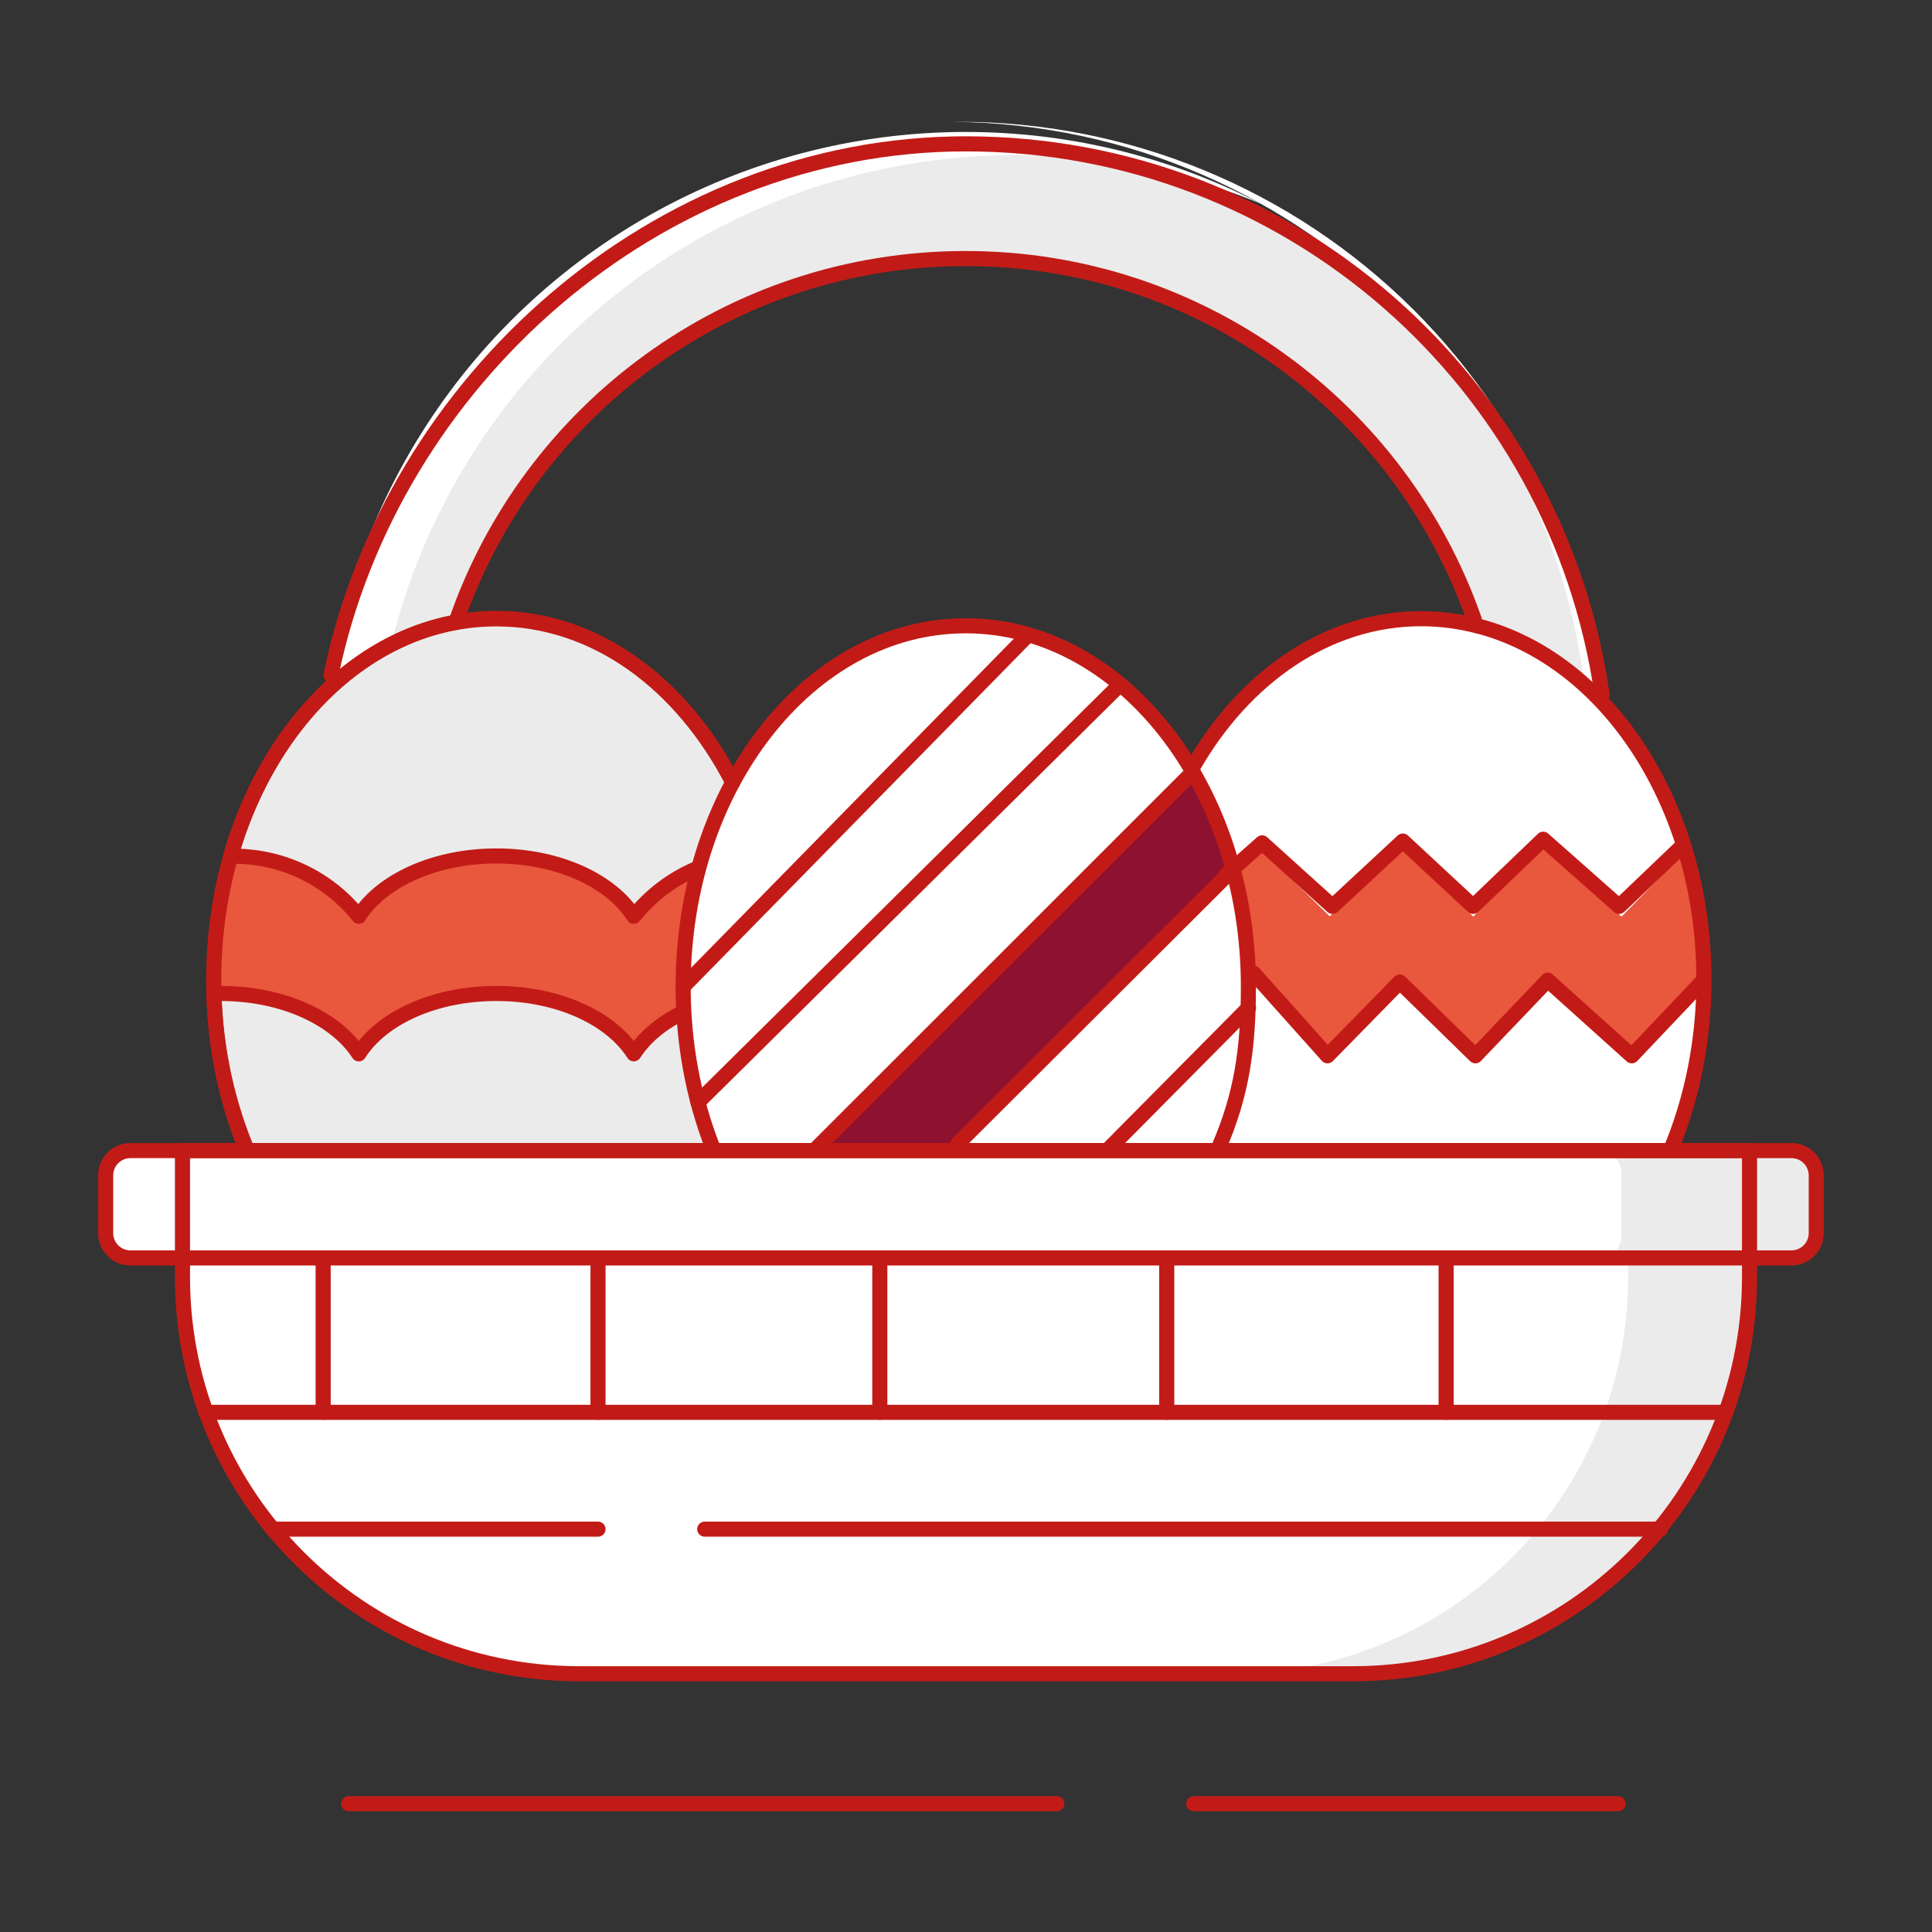 <?xml version="1.0" encoding="UTF-8"?>
<svg width="128px" height="128px" viewBox="0 0 128 128" version="1.1" xmlns="http://www.w3.org/2000/svg" xmlns:xlink="http://www.w3.org/1999/xlink">
    <rect x="0" y="0" width="128" height="128" fill="#333333" stroke="none"/>
    <title>Illustration/128px/Other/x01-easter</title>
    <g id="Illustration/128px/Other/x01-easter" stroke="none" stroke-width="1" fill="none" fill-rule="evenodd">
        <polygon id="BG" fill-opacity="0" fill="#FFFFFF" points="0 128.001 128 128.001 128 0.001 0 0.001"></polygon>
        <g id="Illustration-128px_Other-x01-easter" transform="translate(7, 8.07)">
            <g id="color_30_" transform="translate(0, 0)" fill-rule="nonzero">
                <path d="M99.57,43.21 C99.11,20.02 80.18,1.46 56.99,1.46 C33.8,1.46 14.87,20.02 14.41,43.21 L14.41,68.17 L21.31,68.17 L21.31,43.21 C22.13,24.12 37.85,9.06 56.97,9.06 C76.09,9.06 91.8,24.12 92.63,43.21 L92.63,68.17 L99.53,68.17 L99.57,43.21 Z" id="Path_927_" fill="#EBEBEB"></path>
                <path d="M56.49,-1.77635684e-15 L56.11,-1.77635684e-15 C79.47,0.22 98.29,19.21 98.3,42.57 L98.3,67.45 L99.15,67.45 L99.15,42.58 C99.15,31.27 94.65,20.43 86.65,12.45 C78.65,4.47 67.79,-0.02 56.49,-1.77635684e-15 L56.49,-1.77635684e-15 Z" id="Path_926_" fill="#FFFFFF"></path>
                <path d="M17.68,44.78 C17.69,30.57 24.79,17.3 36.6,9.4 C48.41,1.5 63.38,0.01 76.52,5.42 C63.32,-1.4 47.53,-0.84 34.84,6.89 C22.15,14.62 14.41,28.4 14.41,43.26 L14.41,68.24 L17.73,68.24 L17.68,44.78 Z" id="Path_925_" fill="#FFFFFF"></path>
                <ellipse id="Oval_376_" fill="#E9573D" cx="25.89" cy="56.84" rx="18.72" ry="23.91"></ellipse>
                <path d="M7.65,57.75 C11.75,57.75 15.26,59.41 16.77,61.75 C18.26,59.4 21.75,57.75 25.89,57.75 C30.03,57.75 33.5,59.41 34.99,61.75 C36.5,59.4 39.97,57.75 44.11,57.75 L44.59,57.75 C44.26,70.59 36,80.85 25.88,80.85 C15.76,80.85 7.49,70.58 7.16,57.75 L7.65,57.75 Z" id="Path_923_" fill="#EBEBEB"></path>
                <path d="M43.48,48.66 C40.18,48.59 37.04,50.06 34.99,52.64 C33.5,50.3 30.01,48.64 25.89,48.64 C21.77,48.64 18.26,50.3 16.77,52.64 C14.72,50.06 11.58,48.59 8.28,48.66 L8.28,48.66 C10.9,39.47 17.78,32.9 25.89,32.9 C34,32.9 40.82,39.53 43.49,48.64" id="Path_922_" fill="#EBEBEB"></path>
                <ellipse id="Oval_374_" fill="#E9573D" cx="87.17" cy="56.84" rx="18.72" ry="23.91"></ellipse>
                <path d="M72.89,58.25 C72.89,44.98 81.28,34.34 91.61,34.34 C92.23,34.34 92.84,34.38 93.45,34.46 C91.44,33.51 89.25,33.01 87.03,33.02 C76.68,33.02 68.31,43.73 68.31,56.93 C68.31,69.35 75.71,79.55 85.19,80.73 C78.01,77.34 72.89,68.56 72.89,58.25 Z" id="Path_916_" fill="#CCCCCC"></path>
                <path d="M105.86,56.84 C105.86,70.11 97.57,80.75 87.14,80.75 C77.19,80.75 69.2,70.98 68.48,58.61 L71.68,62.31 L76.36,56.84 L81.14,62.31 L85.8,57.33 L90.78,62.31 L95.46,57.33 L100.9,62.31 L105.86,56.84 Z" id="Path_915_" fill="#FFFFFF"></path>
                <path d="M76.37,48.03 L81.1,52.64 L85.88,47.93 L90.61,52.66 L95.34,47.82 L100.43,52.66 L104.69,48.3 C101.99,39.33 95.19,32.93 87.21,32.93 C79.23,32.93 72.07,39.65 69.51,48.95 L71.52,52.65 L76.37,48.03 Z" id="Path_914_" fill="#FFFFFF"></path>
                <ellipse id="Oval_372_" fill="#FFFFFF" cx="56.98" cy="57.3" rx="18.72" ry="23.91"></ellipse>
                <path d="M38.56,56.12 L60.83,33.84 C59.65,33.55 58.44,33.4 57.23,33.39 C53.47,33.44 49.84,34.82 47,37.29 L44.6,39.64 C40.79,44.3 38.67,50.11 38.56,56.12 L38.56,56.12 Z" id="Path_909_" fill="#FFFFFF"></path>
                <path d="M66.58,68.07 L75.67,58.98 C75.67,58.58 75.67,58.17 75.67,57.75 C75.67,55.35 75.39,52.95 74.82,50.62 L74.26,50.02 L55.95,68.35" id="Path_654_" fill="#FFFFFF"></path>
                <path d="M55.95,68.35 L47.1,77.2 L49.7,79.79 C50.87,80.43 52.12,80.92 53.41,81.23 L66.57,68.07" id="Path_908_" fill="#FFFFFF"></path>
                <path d="M42.84,72.91 L47.25,77.32 L74.76,49.81 C74.12,47.29 73.12,44.88 71.79,42.65 L71.67,42.55 L42.24,71.98 L42.84,72.91 Z" id="Path_907_" fill="#8E1230"></path>
                <path d="M70.23,39.79 L67.38,36.94 L39.44,64.88 C39.99,66.82 40.75,68.7 41.71,70.47 L42.95,71.71 L72.09,42.57 C71.54,41.6 70.92,40.67 70.23,39.79 L70.23,39.79 Z" id="Path_906_" fill="#FFFFFF"></path>
                <path d="M53.75,80.57 C54.84,80.83 55.95,80.96 57.07,80.97 C67.02,80.97 75.11,71.02 75.74,58.6 L53.75,80.57 Z" id="Path_905_" fill="#FFFFFF"></path>
                <path d="M108.91,68.16 L108.91,76.62 C108.86,91.07 97.16,102.78 82.71,102.82 L31.29,102.82 C16.84,102.77 5.13,91.07 5.09,76.62 L5.09,68.16 L108.91,68.16 Z" id="Path_897_" fill="#FFFFFF"></path>
                <path d="M100.87,76.62 L100.87,68.16 L108.4,68.16 L108.4,76.62 C108.35,91.06 96.67,102.76 82.23,102.82 L74.7,102.82 C89.13,102.76 100.82,91.06 100.87,76.62 L100.87,76.62 Z" id="Path_895_" fill="#EBEBEB"></path>
                <path d="M1.64,68.16 L111.69,68.16 C112.6,68.16 113.33,68.9 113.33,69.8 L113.33,73.63 C113.33,74.54 112.59,75.27 111.69,75.27 L1.64,75.27 C0.73,75.27 -1.33226763e-14,74.53 -1.33226763e-14,73.63 L-1.33226763e-14,69.8 C-1.33226763e-14,68.9 0.74,68.16 1.64,68.16 Z" id="Rectangle_285_" fill="#FFFFFF"></path>
                <path d="M100.42,73.84 L100.42,69.63 C100.41,68.83 99.76,68.18 98.96,68.17 L111.38,68.17 C112.18,68.18 112.82,68.83 112.82,69.63 L112.82,73.84 C112.82,74.64 112.17,75.28 111.38,75.28 L98.96,75.28 C99.76,75.28 100.41,74.64 100.42,73.84 Z" id="Path_878_" fill="#EBEBEB"></path>
            </g>
            <g id="stroke_27_" transform="translate(0, 1.46)" stroke="#C21B17" stroke-linecap="round" stroke-linejoin="round">
                <path d="M99.14,36.48 C96.17,15.81 78.4,0 56.99,0 C36.48,0 18.94,15.79 14.93,35.18" id="Path_643_"></path>
                <path d="M23.2,31.71 C28.02,17.63 41.36,7.6 56.97,7.6 C72.5,7.6 85.79,17.54 90.67,31.51" id="Path_648_"></path>
                <path d="M9.28,66.43 C7.93,63.12 7.16,59.36 7.16,55.38 C7.16,42.17 15.54,31.47 25.88,31.47 C32.44,31.47 38.21,35.77 41.55,42.29" id="Oval_51_"></path>
                <path d="M39.11,48.04 C37.52,48.72 36.1,49.79 34.99,51.18 C33.5,48.84 30.01,47.18 25.89,47.18 C21.77,47.18 18.26,48.84 16.77,51.18 C14.72,48.6 11.58,47.13 8.28,47.2 L8.28,47.2 C10.9,38.01 17.78,31.44 25.89,31.44 C32.46,31.44 38.18,35.79 41.54,42.29" id="Path_642_"></path>
                <path d="M9.24,66.45 C8,63.39 7.26,59.94 7.17,56.29 L7.65,56.29 C11.75,56.29 15.26,57.95 16.77,60.29 C18.26,57.94 21.75,56.29 25.89,56.29 C30.03,56.29 33.5,57.95 34.99,60.29 C35.65,59.26 36.69,58.36 37.99,57.68" id="Path_917_"></path>
                <path d="M90.94,31.95 C99.47,34.18 105.89,43.82 105.89,55.38 C105.89,59.37 105.12,63.14 103.77,66.45" id="Oval_52_"></path>
                <path d="M72.02,41.31 C75.42,35.34 80.94,31.46 87.16,31.46 C88.45,31.46 89.71,31.63 90.93,31.95" id="Oval_50_"></path>
                <polyline id="Path_911_" points="104.4 46.57 100.27 50.52 95.24 46.07 90.6 50.52 85.94 46.19 81.28 50.52 76.62 46.31 74.18 48.47"></polyline>
                <polyline id="Path_910_" points="105.89 55.38 101.11 60.42 95.54 55.41 90.75 60.42 85.74 55.53 80.95 60.42 76.06 54.95"></polyline>
                <line x1="72.04" y1="41.61" x2="46.97" y2="66.67" id="Path_903_"></line>
                <line x1="74.7" y1="48.05" x2="56.47" y2="66.23" id="Path_902_"></line>
                <line x1="75.72" y1="57.24" x2="66.51" y2="66.53" id="Path_901_"></line>
                <line x1="38.26" y1="55.84" x2="61.13" y2="32.52" id="Path_899_"></line>
                <line x1="39.24" y1="63.5" x2="67.22" y2="35.81" id="Path_898_"></line>
                <path d="M40.2,66.45 C38.96,63.25 38.26,59.65 38.26,55.84 C38.26,42.63 46.64,31.93 56.98,31.93 C67.32,31.93 75.71,42.63 75.71,55.84 C75.71,60.01 75.24,63.03 73.77,66.44" id="Oval_49_"></path>
                <line x1="6.63" y1="84.04" x2="107.35" y2="84.04" id="Path_894_"></line>
                <line x1="14.41" y1="73.82" x2="14.41" y2="84.04" id="Path_893_"></line>
                <line x1="32.62" y1="73.82" x2="32.62" y2="84.04" id="Path_891_"></line>
                <line x1="51.29" y1="73.82" x2="51.29" y2="84.04" id="Path_889_"></line>
                <line x1="70.3" y1="73.82" x2="70.3" y2="84.04" id="Path_887_"></line>
                <line x1="88.81" y1="73.82" x2="88.81" y2="84.04" id="Path_885_"></line>
                <line x1="11.06" y1="91.78" x2="32.62" y2="91.78" id="Path_881_"></line>
                <line x1="103.01" y1="91.78" x2="39.69" y2="91.78" id="Path_880_"></line>
                <path d="M108.91,66.7 L108.91,75.16 C108.86,89.61 97.16,101.32 82.71,101.36 L31.29,101.36 C16.84,101.31 5.13,89.61 5.09,75.16 L5.09,66.7 L108.91,66.7 Z" id="Path_879_"></path>
                <path d="M46.97,66.7 L111.69,66.7 C112.6,66.7 113.33,67.44 113.33,68.34 L113.33,72.17 C113.33,73.08 112.59,73.81 111.69,73.81 L1.64,73.81 C0.73,73.81 -1.33226763e-14,73.07 -1.33226763e-14,72.17 L-1.33226763e-14,68.34 C-1.33226763e-14,67.43 0.74,66.7 1.64,66.7 L46.97,66.7" id="Rectangle_283_"></path>
                <line x1="16.1" y1="109.97" x2="63.02" y2="109.97" id="Path_877_"></line>
                <line x1="72.09" y1="109.97" x2="100.2" y2="109.97" id="Path_876_"></line>
            </g>
        </g>
    </g>
</svg>